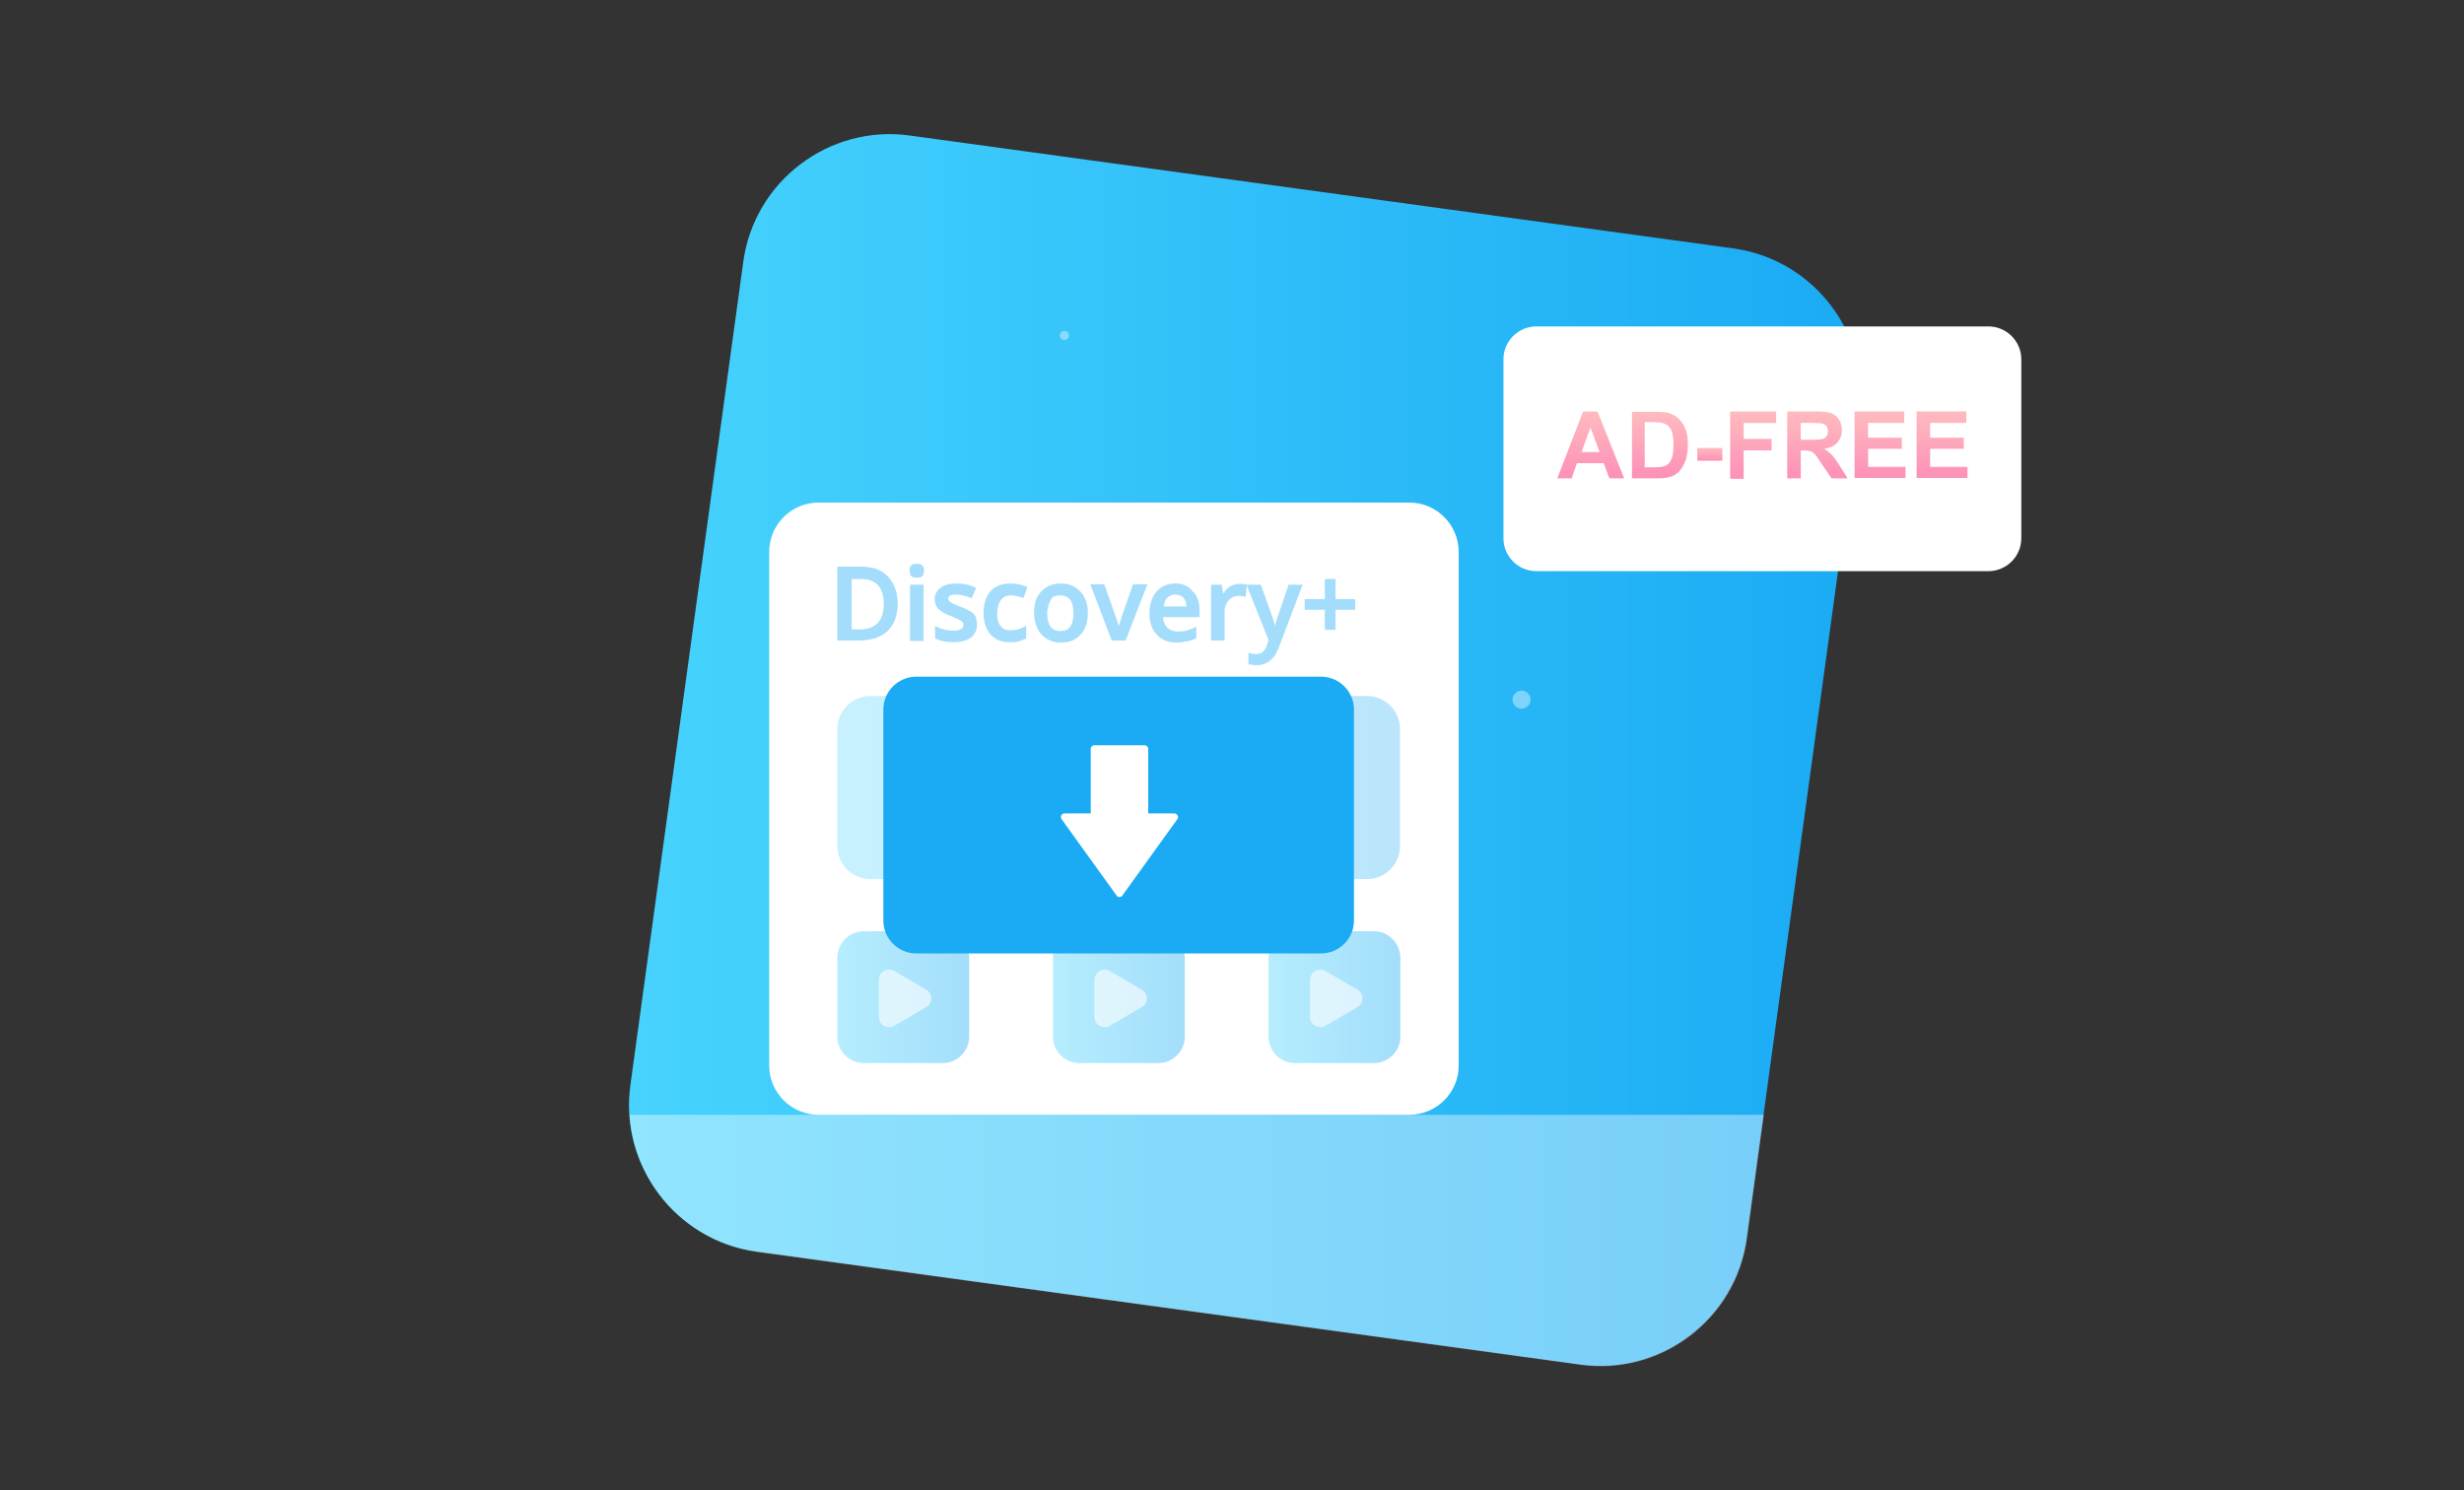 <?xml version="1.0" encoding="utf-8"?>
<!-- Generator: Adobe Illustrator 26.0.1, SVG Export Plug-In . SVG Version: 6.00 Build 0)  -->
<svg version="1.1" id="图层_1" xmlns="http://www.w3.org/2000/svg" xmlns:xlink="http://www.w3.org/1999/xlink" x="0px" y="0px"
	 width="600px" height="363px" viewBox="0 0 600 363" style="enable-background:new 0 0 600 363;" xml:space="preserve">
<rect x="0" y="0" width="600" height="363" fill="#333333" stroke="none"/>
<style type="text/css">
	.st0{fill:url(#SVGID_1_);}
	.st1{opacity:0.4;fill:#FFFFFF;enable-background:new    ;}
	.st2{opacity:0.3;fill:#FFFFFF;enable-background:new    ;}
	.st3{fill:#FFFFFF;}
	.st4{opacity:0.4;fill:url(#SVGID_00000157277078071333062940000014900112752891969465_);enable-background:new    ;}
	.st5{opacity:0.6;fill:#FFFFFF;enable-background:new    ;}
	.st6{opacity:0.4;fill:url(#SVGID_00000082366718271214695740000017955198435842429371_);enable-background:new    ;}
	.st7{opacity:0.4;fill:url(#SVGID_00000101104759802241346130000001721419368167309749_);enable-background:new    ;}
	.st8{opacity:0.3;fill:url(#SVGID_00000098909910903444262160000000148967333473060504_);enable-background:new    ;}
	.st9{opacity:0.4;}
	.st10{fill:#1AABF4;}
	.st11{fill:url(#SVGID_00000045586710551189434360000009407314961864419750_);}
	.st12{fill:url(#SVGID_00000083057744701325994090000015142246972266964911_);}
	.st13{fill:url(#SVGID_00000156579932827355751580000015489390134578868871_);}
	.st14{fill:url(#SVGID_00000064317195373922038270000001058590092582407068_);}
	.st15{fill:url(#SVGID_00000139991974624465945940000017360452949001186985_);}
	.st16{fill:url(#SVGID_00000096037208578057367940000008528796853821501346_);}
	.st17{fill:url(#SVGID_00000060018265430143210430000012692523169370612663_);}
</style>
<desc>Created with Sketch.</desc>
<g id="Clip-96">
</g>
<g id="Clip-164">
</g>
<g>
	
		<linearGradient id="SVGID_1_" gradientUnits="userSpaceOnUse" x1="153.162" y1="181.35" x2="453.159" y2="181.35" gradientTransform="matrix(1 0 0 -1 0 364)">
		<stop  offset="0" style="stop-color:#47D3FD"/>
		<stop  offset="1" style="stop-color:#1AABF4"/>
	</linearGradient>
	<path class="st0" d="M422.1,60.5L221.5,33c-19.6-2.7-37.8,11.1-40.5,30.7l-27.5,200.6c-2.7,19.6,11.1,37.8,30.7,40.5l200.6,27.5
		c19.6,2.7,37.8-11.1,40.5-30.7L452.8,101C455.6,81.4,441.7,63.2,422.1,60.5z"/>
	<path class="st1" d="M429.5,271.5H153.3c1.1,16.7,13.8,31,31,33.4l200.6,27.5c19.6,2.7,37.8-11.1,40.5-30.7L429.5,271.5z"/>
	<circle class="st1" cx="370.5" cy="170.4" r="2.2"/>
	<circle class="st1" cx="223.3" cy="189.5" r="2.2"/>
	<circle class="st1" cx="195.8" cy="222.7" r="1.7"/>
	<circle class="st1" cx="259.2" cy="81.7" r="1.1"/>
	<circle class="st1" cx="321.6" cy="255.2" r="1.7"/>
	<circle class="st2" cx="426.1" cy="112.6" r="1.7"/>
</g>
<g>
	<defs>
		<rect id="SVGID_00000134230449850383318410000013960935373442863542_" x="392.6" y="71" width="120" height="91"/>
	</defs>
	<clipPath id="SVGID_00000041975336672052299250000007864746350295317662_">
		<use xlink:href="#SVGID_00000134230449850383318410000013960935373442863542_"  style="overflow:visible;"/>
	</clipPath>
</g>
<g>
	<path class="st3" d="M484.2,139.1H374.1c-4.4,0-8-3.6-8-8V87.5c0-4.4,3.6-8,8-8h110.1c4.4,0,8,3.6,8,8v43.6
		C492.2,135.5,488.6,139.1,484.2,139.1z"/>
</g>
<path class="st3" d="M343.2,271.5H199.3c-6.6,0-12-5.4-12-12V134.4c0-6.6,5.4-12,12-12h143.9c6.6,0,12,5.4,12,12v125.1
	C355.2,266.1,349.8,271.5,343.2,271.5z"/>
<g>
	
		<linearGradient id="SVGID_00000030449404654137634580000015441678504487847854_" gradientUnits="userSpaceOnUse" x1="203.858" y1="121.15" x2="235.858" y2="121.15" gradientTransform="matrix(1 0 0 -1 0 364)">
		<stop  offset="0" style="stop-color:#47D3FD"/>
		<stop  offset="1" style="stop-color:#1AABF4"/>
	</linearGradient>
	<path style="opacity:0.4;fill:url(#SVGID_00000030449404654137634580000015441678504487847854_);enable-background:new    ;" d="
		M229.6,226.8h-19.3c-3.5,0-6.4,2.9-6.4,6.4v19.3c0,3.5,2.9,6.4,6.4,6.4h19.3c3.5,0,6.4-2.9,6.4-6.4v-19.3
		C235.9,229.7,233.1,226.8,229.6,226.8z"/>
	<path class="st5" d="M225.5,241l-7.7-4.5c-1.7-1-3.8,0.2-3.8,2.2v8.9c0,2,2.1,3.2,3.8,2.2l7.7-4.5
		C227.2,244.4,227.2,241.9,225.5,241z"/>
</g>
<g>
	
		<linearGradient id="SVGID_00000181045360759499805610000005466636816980509107_" gradientUnits="userSpaceOnUse" x1="256.358" y1="121.15" x2="288.358" y2="121.15" gradientTransform="matrix(1 0 0 -1 0 364)">
		<stop  offset="0" style="stop-color:#47D3FD"/>
		<stop  offset="1" style="stop-color:#1AABF4"/>
	</linearGradient>
	<path style="opacity:0.4;fill:url(#SVGID_00000181045360759499805610000005466636816980509107_);enable-background:new    ;" d="
		M282.1,226.8h-19.3c-3.5,0-6.4,2.9-6.4,6.4v19.3c0,3.5,2.9,6.4,6.4,6.4h19.3c3.5,0,6.4-2.9,6.4-6.4v-19.3
		C288.4,229.7,285.6,226.8,282.1,226.8z"/>
	<path class="st5" d="M278,241l-7.7-4.5c-1.7-1-3.8,0.2-3.8,2.2v8.9c0,2,2.1,3.2,3.8,2.2l7.7-4.5C279.7,244.4,279.7,241.9,278,241z"
		/>
</g>
<g>
	
		<linearGradient id="SVGID_00000086682023541761155740000014512691829190280611_" gradientUnits="userSpaceOnUse" x1="308.858" y1="121.15" x2="340.858" y2="121.15" gradientTransform="matrix(1 0 0 -1 0 364)">
		<stop  offset="0" style="stop-color:#47D3FD"/>
		<stop  offset="1" style="stop-color:#1AABF4"/>
	</linearGradient>
	<path style="opacity:0.4;fill:url(#SVGID_00000086682023541761155740000014512691829190280611_);enable-background:new    ;" d="
		M334.6,226.8h-19.3c-3.5,0-6.4,2.9-6.4,6.4v19.3c0,3.5,2.9,6.4,6.4,6.4h19.3c3.5,0,6.4-2.9,6.4-6.4v-19.3
		C340.9,229.7,338.1,226.8,334.6,226.8z"/>
	<path class="st5" d="M330.5,241l-7.7-4.5c-1.7-1-3.8,0.2-3.8,2.2v8.9c0,2,2.1,3.2,3.8,2.2l7.7-4.5
		C332.2,244.4,332.2,241.9,330.5,241z"/>
</g>
<linearGradient id="SVGID_00000083781225337257809210000017414685524382901142_" gradientUnits="userSpaceOnUse" x1="203.858" y1="172.2" x2="340.858" y2="172.2" gradientTransform="matrix(1 0 0 -1 0 364)">
	<stop  offset="0" style="stop-color:#47D3FD"/>
	<stop  offset="1" style="stop-color:#1AABF4"/>
</linearGradient>
<path style="opacity:0.3;fill:url(#SVGID_00000083781225337257809210000017414685524382901142_);enable-background:new    ;" d="
	M332.9,214.1h-121c-4.4,0-8-3.6-8-8v-28.6c0-4.4,3.6-8,8-8h121c4.4,0,8,3.6,8,8v28.6C340.9,210.5,337.3,214.1,332.9,214.1z"/>
<g class="st9">
	<path class="st10" d="M209.5,138h-5.6v18h5.1c3.1,0,5.5-0.8,7.1-2.3c1.7-1.6,2.5-3.9,2.5-6.8c0-2.6-0.9-5-2.5-6.6
		C214.6,138.7,212.4,138,209.5,138z M215.2,147.1c0,4.1-2,6.2-6,6.2h-1.8V141h2.2C213.3,141,215.2,143,215.2,147.1z"/>
	<path class="st10" d="M223.3,137.3c-0.7,0-1.1,0.1-1.4,0.4c-0.3,0.3-0.4,0.7-0.4,1.3c0,0.8,0.3,1.2,0.4,1.3
		c0.3,0.3,0.8,0.4,1.4,0.4c0.6,0,1-0.1,1.3-0.4c0.3-0.3,0.4-0.7,0.4-1.3c0-0.6-0.1-1-0.4-1.3C224.3,137.4,223.8,137.3,223.3,137.3z"
		/>
	<rect x="221.6" y="142.4" class="st10" width="3.3" height="13.7"/>
	<path class="st10" d="M236.3,148.9L236.3,148.9c-0.6-0.3-1.3-0.8-2.4-1.1c-1.2-0.5-2.1-0.9-2.5-1.2c-0.3-0.2-0.5-0.5-0.5-0.8
		c0-0.4,0.2-1,2-1c0.9,0,2.1,0.3,3.5,0.8l0.2,0.1l1.1-2.5l-0.2-0.1c-1.4-0.7-2.9-1-4.5-1c-1.7,0-3,0.3-3.9,1c-1,0.7-1.5,1.6-1.5,2.8
		c0,1,0.3,1.8,0.9,2.4c0.7,0.7,1.8,1.3,3.2,1.8l0.1,0c0.7,0.4,1.3,0.6,1.7,0.8c0.4,0.2,0.7,0.4,0.9,0.6c0.1,0.1,0.2,0.4,0.2,0.7
		c0,1.2-1.5,1.4-2.4,1.4c-1.4,0-2.8-0.3-4.2-1l-0.3-0.2v3l0.1,0.1c1.1,0.6,2.5,0.9,4.4,0.9c1.8,0,3.2-0.4,4.2-1.1
		c1-0.8,1.5-1.8,1.5-3.2c0-0.7-0.1-1.3-0.3-1.9C237.2,149.6,236.8,149.1,236.3,148.9z"/>
	<path class="st10" d="M246.2,145c0.8,0,1.7,0.2,2.8,0.6l0.2,0.1l1-2.7l-0.2-0.1c-1.2-0.5-2.5-0.8-3.9-0.8c-2.1,0-3.8,0.6-4.9,1.9
		c-1.1,1.2-1.7,3-1.7,5.3c0,2.2,0.6,4,1.7,5.2c1.1,1.3,2.6,1.9,4.7,1.9c0.9,0,1.6,0,2.2-0.2c0.6-0.2,1.2-0.4,1.7-0.7l0.1-0.1v-3
		l-0.4,0.2c-1,0.6-2.2,0.9-3.5,0.9c-1.1,0-1.8-0.3-2.4-1.1c-0.5-0.6-0.8-1.7-0.8-3.2C243,146.4,244.1,145,246.2,145z"/>
	<path class="st10" d="M258.4,142.1c-1.9,0-3.6,0.6-4.8,1.9c-1.2,1.2-1.8,2.9-1.8,5.2c0,1.3,0.2,2.5,0.8,3.8
		c0.5,1.1,1.2,1.9,2.3,2.6c1,0.6,2.1,0.9,3.4,0.9c2.1,0,3.6-0.6,4.8-1.9c1.2-1.3,1.8-3,1.8-5.3c0-2.2-0.6-3.9-1.8-5.2
		C261.9,142.8,260.3,142.1,258.4,142.1z M255.9,146c0.4-0.7,1.2-1,2.3-1c2.1,0,3.2,1.4,3.2,4.3c0,3-1,4.4-3.2,4.4
		c-2.1,0-3.2-1.5-3.2-4.4C255.1,147.6,255.6,146.6,255.9,146z"/>
	<path class="st10" d="M273.1,150.3c-0.3,0.9-0.5,1.7-0.7,2.2c-0.1-0.6-0.4-1.4-0.7-2.3l-2.8-7.9h-3.4l5.2,13.7h3.4l5.3-13.7h-3.5
		L273.1,150.3z"/>
	<path class="st10" d="M286.2,142.1c-1.9,0-3.5,0.7-4.6,2c-1.1,1.3-1.7,3.1-1.7,5.3c0,2.2,0.6,3.9,1.8,5.2c1.2,1.3,2.8,1.9,5,1.9
		c0.7,0,1.2-0.1,1.7-0.2c0.2-0.1,0.5-0.1,0.7-0.1c0.6-0.1,1.2-0.3,2.1-0.7l0.1-0.1v-2.8l-0.3,0.2c-0.6,0.3-1.3,0.5-1.9,0.7l-0.2,0.1
		c-0.6,0.1-1.4,0.2-2.1,0.2c-1,0-1.9-0.3-2.6-1c-0.6-0.6-0.9-1.4-1-2.5h8.9v-1.7c0-1.9-0.5-3.5-1.6-4.5
		C289.4,142.7,288,142.1,286.2,142.1z M286.2,144.8c0.8,0,1.5,0.3,2,0.8c0.4,0.5,0.7,1.2,0.7,2.1h-5.5c0.1-0.9,0.4-1.6,0.8-2.1
		C284.8,145,285.4,144.8,286.2,144.8z"/>
	<path class="st10" d="M313.7,142.6c-0.9,2.8-1.7,5-2.2,6.5c-0.5,1.4-0.8,2.2-0.8,2.5c-0.1,0.3-0.1,0.5-0.2,0.8
		c-0.2-0.7-0.4-1.5-0.7-2.2l-2.7-7.6l-0.1-0.2h-3.5l0-0.1l-0.2,0c-0.4-0.1-0.9-0.1-1.5-0.1c-0.8,0-1.6,0.2-2.4,0.7
		c-0.6,0.4-1.1,1-1.6,1.7l-0.3-2.2h-2.6V156h3.3v-7.1c0-1,0.3-1.9,1-2.7c0.6-0.7,1.5-1.1,2.6-1.1c0.3,0,0.7,0.1,1.2,0.2l0.3,0.1
		l0.3-2.8l5.3,13.3l-0.4,1.2c-0.4,1.4-1.3,2.2-2.6,2.2c-0.5,0-1-0.1-1.4-0.2L304,159v2.8l0.2,0c0.6,0.1,1.1,0.2,1.8,0.2
		c2.5,0,4.3-1.4,5.4-4.3l5.8-15.3h-3.5L313.7,142.6z"/>
	<polygon class="st10" points="325.2,145.9 325.2,141 322.6,141 322.6,145.9 317.7,145.9 317.7,148.5 322.6,148.5 322.6,153.4 
		325.2,153.4 325.2,148.5 330,148.5 330,145.9 	"/>
</g>
<path class="st10" d="M321.7,232.2h-98.6c-4.4,0-8-3.6-8-8v-51.4c0-4.4,3.6-8,8-8h98.6c4.4,0,8,3.6,8,8v51.4
	C329.7,228.6,326.1,232.2,321.7,232.2z"/>
<path class="st3" d="M286,198.1h-6.4v-15.7c0-0.5-0.4-0.9-0.9-0.9h-12.2c-0.5,0-0.9,0.4-0.9,0.9v15.7h-6.4c-0.7,0-1.1,0.8-0.7,1.4
	l13.4,18.6c0.3,0.5,1.1,0.5,1.4,0l13.4-18.6C287.1,199,286.7,198.1,286,198.1z"/>
<g>
	
		<linearGradient id="SVGID_00000042736582974376248580000006404660897947057087_" gradientUnits="userSpaceOnUse" x1="387.358" y1="100.262" x2="387.358" y2="116.54">
		<stop  offset="0" style="stop-color:#FEBBBF"/>
		<stop  offset="1" style="stop-color:#FD90B7"/>
	</linearGradient>
	<path style="fill:url(#SVGID_00000042736582974376248580000006404660897947057087_);" d="M395.5,116.5h-3.6l-1.4-3.7H384l-1.3,3.7
		h-3.5l6.3-16.3h3.5L395.5,116.5z M389.5,110.1l-2.2-6l-2.2,6H389.5z"/>
	
		<linearGradient id="SVGID_00000047054969638110864200000005529581902322102914_" gradientUnits="userSpaceOnUse" x1="404.08" y1="100.262" x2="404.08" y2="116.54">
		<stop  offset="0" style="stop-color:#FEBBBF"/>
		<stop  offset="1" style="stop-color:#FD90B7"/>
	</linearGradient>
	<path style="fill:url(#SVGID_00000047054969638110864200000005529581902322102914_);" d="M397.3,100.3h6c1.4,0,2.4,0.1,3.1,0.3
		c1,0.3,1.8,0.8,2.5,1.5c0.7,0.7,1.2,1.6,1.6,2.6c0.4,1,0.5,2.3,0.5,3.8c0,1.3-0.2,2.5-0.5,3.5c-0.4,1.2-1,2.1-1.7,2.9
		c-0.6,0.6-1.3,1-2.3,1.3c-0.7,0.2-1.7,0.3-2.9,0.3h-6.2V100.3z M400.5,103v10.8h2.5c0.9,0,1.6-0.1,2-0.2c0.5-0.1,1-0.4,1.3-0.7
		c0.4-0.3,0.6-0.8,0.9-1.6c0.2-0.7,0.3-1.7,0.3-3s-0.1-2.2-0.3-2.9c-0.2-0.7-0.5-1.2-0.9-1.6c-0.4-0.4-0.9-0.6-1.5-0.8
		c-0.5-0.1-1.4-0.2-2.7-0.2H400.5z"/>
	
		<linearGradient id="SVGID_00000098899570871598627110000003681990578589189052_" gradientUnits="userSpaceOnUse" x1="416.378" y1="109.078" x2="416.378" y2="112.198">
		<stop  offset="0" style="stop-color:#FEBBBF"/>
		<stop  offset="1" style="stop-color:#FD90B7"/>
	</linearGradient>
	<path style="fill:url(#SVGID_00000098899570871598627110000003681990578589189052_);" d="M413.3,112.2v-3.1h6.1v3.1H413.3z"/>
	
		<linearGradient id="SVGID_00000073000082604574310100000009957815603607621257_" gradientUnits="userSpaceOnUse" x1="426.866" y1="100.262" x2="426.866" y2="116.54">
		<stop  offset="0" style="stop-color:#FEBBBF"/>
		<stop  offset="1" style="stop-color:#FD90B7"/>
	</linearGradient>
	<path style="fill:url(#SVGID_00000073000082604574310100000009957815603607621257_);" d="M421.3,116.5v-16.3h11.2v2.8h-7.9v3.9h6.8
		v2.8h-6.8v6.9H421.3z"/>
	
		<linearGradient id="SVGID_00000179647738534023338360000006226419542764796800_" gradientUnits="userSpaceOnUse" x1="442.483" y1="100.262" x2="442.483" y2="116.54">
		<stop  offset="0" style="stop-color:#FEBBBF"/>
		<stop  offset="1" style="stop-color:#FD90B7"/>
	</linearGradient>
	<path style="fill:url(#SVGID_00000179647738534023338360000006226419542764796800_);" d="M435.2,116.5v-16.3h6.9
		c1.7,0,3,0.1,3.8,0.4c0.8,0.3,1.4,0.8,1.9,1.6c0.5,0.7,0.7,1.6,0.7,2.6c0,1.2-0.4,2.2-1.1,3c-0.7,0.8-1.8,1.3-3.2,1.5
		c0.7,0.4,1.3,0.9,1.8,1.4c0.5,0.5,1.1,1.4,1.9,2.6l2,3.2h-3.9l-2.4-3.5c-0.8-1.3-1.4-2.1-1.7-2.4c-0.3-0.3-0.6-0.6-1-0.7
		c-0.3-0.1-0.9-0.2-1.7-0.2h-0.7v6.8H435.2z M438.5,107.1h2.4c1.6,0,2.6-0.1,3-0.2c0.4-0.1,0.7-0.4,0.9-0.7c0.2-0.3,0.3-0.7,0.3-1.2
		c0-0.5-0.1-1-0.4-1.3c-0.3-0.3-0.7-0.5-1.2-0.6c-0.3,0-1.1-0.1-2.4-0.1h-2.6V107.1z"/>
	
		<linearGradient id="SVGID_00000136378455445430893120000005067649446773732738_" gradientUnits="userSpaceOnUse" x1="457.768" y1="100.262" x2="457.768" y2="116.54">
		<stop  offset="0" style="stop-color:#FEBBBF"/>
		<stop  offset="1" style="stop-color:#FD90B7"/>
	</linearGradient>
	<path style="fill:url(#SVGID_00000136378455445430893120000005067649446773732738_);" d="M451.6,116.5v-16.3h12.1v2.8h-8.8v3.6h8.2
		v2.7h-8.2v4.4h9.1v2.7H451.6z"/>
	
		<linearGradient id="SVGID_00000083796976579318639100000011971854420590792125_" gradientUnits="userSpaceOnUse" x1="472.937" y1="100.262" x2="472.937" y2="116.54">
		<stop  offset="0" style="stop-color:#FEBBBF"/>
		<stop  offset="1" style="stop-color:#FD90B7"/>
	</linearGradient>
	<path style="fill:url(#SVGID_00000083796976579318639100000011971854420590792125_);" d="M466.7,116.5v-16.3h12.1v2.8H470v3.6h8.2
		v2.7H470v4.4h9.1v2.7H466.7z"/>
</g>
</svg>
